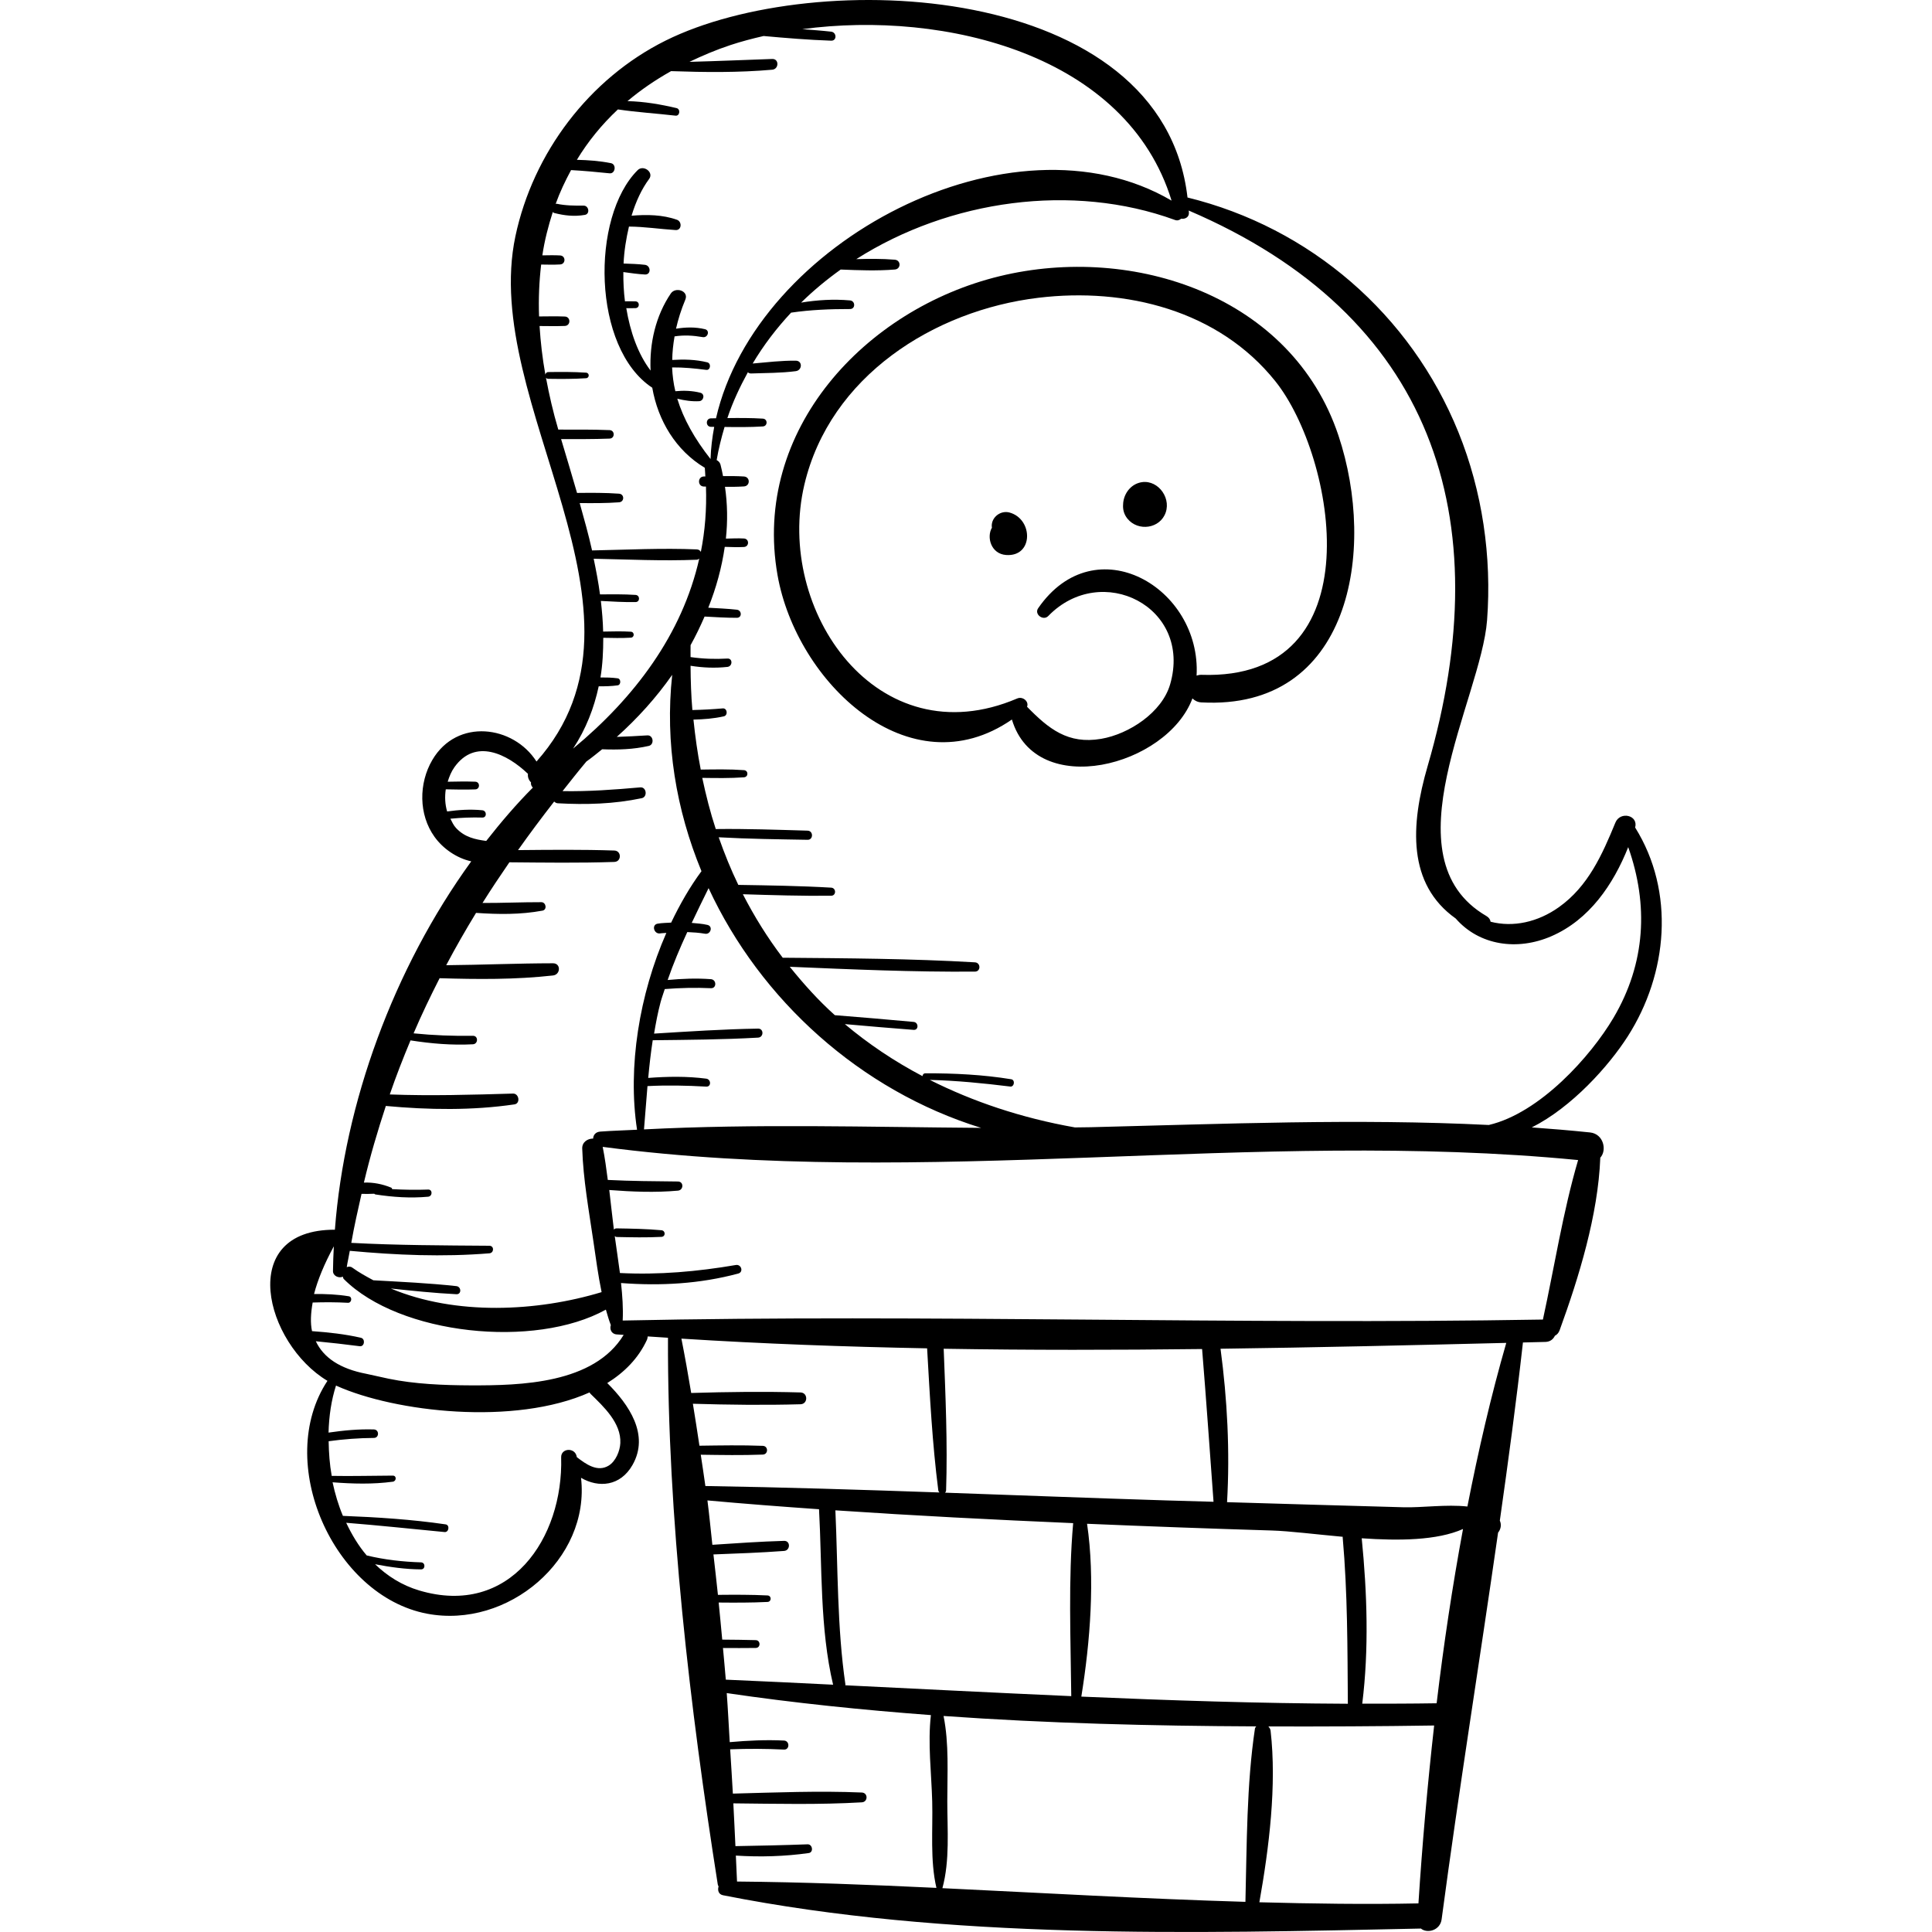 <?xml version="1.0" encoding="iso-8859-1"?>
<!-- Uploaded to: SVG Repo, www.svgrepo.com, Generator: SVG Repo Mixer Tools -->
<!DOCTYPE svg PUBLIC "-//W3C//DTD SVG 1.1//EN" "http://www.w3.org/Graphics/SVG/1.1/DTD/svg11.dtd">
<svg fill="#000000" height="800px" width="800px" version="1.1" id="Capa_1" xmlns="http://www.w3.org/2000/svg" xmlns:xlink="http://www.w3.org/1999/xlink" 
	 viewBox="0 0 276.318 276.318" xml:space="preserve">
<g>
	<path d="M191.42,62.269c-6.651-19.89-29.253-27.433-48.448-22.768c-19.219,4.671-35.418,22.005-31.77,42.744
		c2.696,15.33,18.862,30.799,33.522,20.662c3.453,11.554,22.188,6.709,25.82-3.019c0.312,0.31,0.723,0.54,1.276,0.57
		C193.113,101.617,196.941,78.778,191.42,62.269z M171.821,96.514c-0.261-0.009-0.476,0.047-0.683,0.113
		c0.695-12.565-14.483-21.479-22.659-9.637c-0.598,0.867,0.727,1.854,1.445,1.114c7.595-7.835,20.633-1.319,17.433,9.763
		c-1.161,4.022-5.875,7.123-9.872,7.803c-4.732,0.805-7.49-1.411-10.594-4.589c0.303-0.74-0.6-1.529-1.407-1.184
		c-20.009,8.541-34.67-12.611-30.445-30.567c3.649-15.505,18.515-24.943,33.48-26.742c12.487-1.501,25.777,1.788,33.9,11.959
		C190.98,65.271,196.835,97.377,171.821,96.514z"/>
	<path d="M144.384,73.302c-1.242-0.342-2.565,0.629-2.544,1.937c0.001,0.089,0.022,0.148,0.027,0.23
		c-0.793,1.367-0.13,3.748,2.02,3.907C147.829,79.667,147.794,74.241,144.384,73.302z"/>
	<path d="M162.857,69.066c-1.382,0.433-2.197,1.791-2.229,3.087c-0.053,0.688,0.112,1.405,0.624,2.032
		c1.522,1.868,4.672,1.442,5.471-0.895C167.519,70.967,165.318,68.295,162.857,69.066z"/>
	<path d="M232.796,148.235c5.747-8.983,6.798-20.706,1.066-29.881c0.485-1.778-2.14-2.371-2.824-0.707
		c-1.888,4.595-3.898,9.117-8.068,12.089c-3.018,2.152-6.547,2.927-9.784,2.091c-0.048-0.304-0.227-0.598-0.598-0.814
		c-14.333-8.342-0.76-31.025,0.095-42.303c0.69-9.091-0.674-18.441-4.098-26.899c-6.829-16.866-21.228-29.267-38.746-33.563
		C166.273-2.699,116.647-4.865,95.191,5.808C84.268,11.241,76.245,21.86,73.716,33.783c-5.112,24.106,22.029,53.754,3.014,75.131
		c-3.301-5.179-11.369-6.24-14.897-0.225c-1.961,3.341-1.974,7.808,0.311,10.993c1.219,1.7,3.176,3.056,5.255,3.509
		c-11.127,15.36-18.129,34.594-19.501,52.684c-14.233-0.025-9.965,16.298-1.065,21.616c-7.652,11.59,0.798,30.736,14.233,33.3
		c11.569,2.208,23.368-7.773,22.034-19.431c2.518,1.471,5.626,1.214,7.363-1.838c2.47-4.338-0.536-8.654-3.612-11.715
		c2.474-1.541,4.455-3.554,5.66-6.148c0.083-0.178,0.106-0.35,0.127-0.52c0.967,0.059,1.932,0.125,2.898,0.189
		c-0.085,25.609,3.141,52.928,7.12,78.18c0.019,0.118,0.073,0.204,0.116,0.301c-0.164,0.517-0.019,1.123,0.631,1.252
		c32.219,6.375,67.05,5.46,99.743,4.766c0.023-0.001,0.037-0.012,0.06-0.013c0.908,0.766,2.764,0.285,2.975-1.295
		c2.456-18.427,5.433-36.869,8.077-55.32c0.394-0.484,0.515-1.13,0.25-1.719c1.206-8.491,2.354-16.983,3.305-25.477
		c1.07-0.026,2.144-0.052,3.213-0.079c0.69-0.017,1.129-0.398,1.357-0.881c0.286-0.143,0.534-0.395,0.675-0.783
		c2.776-7.629,5.5-16.499,5.818-24.66c0.001-0.008-0.003-0.014-0.003-0.023c0.983-1.047,0.488-3.409-1.465-3.613
		c-2.778-0.29-5.554-0.521-8.329-0.719C224.812,158.36,230.088,152.469,232.796,148.235z M82.909,71.95
		c1.877,0.017,3.751,0.029,5.627-0.11c0.792-0.059,0.793-1.174,0-1.232c-2.001-0.148-4.002-0.126-6.006-0.108
		c-0.753-2.618-1.528-5.177-2.28-7.7c2.312,0,4.626,0.021,6.936-0.07c0.781-0.031,0.782-1.183,0-1.214
		c-2.444-0.096-4.891-0.074-7.338-0.074c-0.003-0.008-0.005-0.017-0.007-0.025c-0.736-2.487-1.299-4.948-1.753-7.384
		c0.077,0.084,0.186,0.145,0.335,0.147c1.809,0.025,3.586,0.035,5.393-0.085c0.512-0.034,0.513-0.762,0-0.796
		c-1.807-0.12-3.584-0.111-5.393-0.085c-0.255,0.003-0.379,0.174-0.425,0.364c-0.422-2.353-0.686-4.669-0.829-6.949
		c1.205,0.009,2.41,0.035,3.613-0.012c0.866-0.034,0.867-1.313,0-1.346c-1.227-0.048-2.456-0.022-3.684-0.012
		c-0.094-2.539,0.017-5.012,0.299-7.422c0.905,0.012,1.809,0.04,2.711-0.013c0.83-0.048,0.831-1.241,0-1.289
		c-0.845-0.049-1.694-0.022-2.541-0.012c0.317-2.143,0.853-4.196,1.495-6.204c0.064,0.044,0.09,0.115,0.181,0.138
		c1.478,0.382,2.902,0.543,4.413,0.277c0.759-0.134,0.564-1.326-0.179-1.322c-1.32,0.006-2.573,0.004-3.871-0.271
		c-0.054-0.011-0.086,0.025-0.135,0.025c0.598-1.677,1.363-3.277,2.204-4.838c1.84,0.104,3.677,0.272,5.509,0.462
		c0.826,0.086,1.011-1.289,0.197-1.452c-1.632-0.327-3.247-0.439-4.875-0.479c1.576-2.604,3.529-5.016,5.866-7.207
		c2.722,0.407,5.535,0.577,8.245,0.891c0.618,0.072,0.741-0.939,0.146-1.08c-2.206-0.524-4.646-0.949-7.02-0.997
		c1.85-1.567,3.932-2.997,6.234-4.291c4.825,0.168,9.655,0.222,14.469-0.204c0.969-0.086,1.002-1.571,0-1.536
		c-3.949,0.14-7.893,0.307-11.84,0.412c1.835-0.878,3.755-1.702,5.866-2.401c1.508-0.499,3.103-0.919,4.739-1.295
		c3.215,0.292,6.428,0.558,9.661,0.668c0.847,0.029,0.804-1.198,0-1.289c-1.376-0.156-2.753-0.247-4.13-0.359
		c20.482-2.753,46.443,3.695,52.818,24.524c-22.869-13.424-59.392,5.904-65.156,31.13c-0.242,0.004-0.482,0.006-0.723,0.009
		c-0.781,0.011-0.782,1.203,0,1.214c0.156,0.002,0.311,0.004,0.466,0.006c-0.284,1.517-0.474,3.05-0.524,4.6
		c-2.28-2.895-3.868-5.72-4.758-8.627c1.029,0.257,2.133,0.413,3.128,0.353c0.668-0.041,0.869-1.032,0.164-1.21
		c-1.138-0.287-2.379-0.335-3.568-0.216c-0.27-1.115-0.41-2.251-0.466-3.404c1.648-0.018,3.24,0.142,4.885,0.352
		c0.619,0.079,0.739-0.935,0.146-1.08c-1.658-0.407-3.319-0.443-5.01-0.34c0.01-1.096,0.134-2.222,0.333-3.37
		c1.393-0.213,2.645-0.131,4.033,0.105c0.732,0.124,1.061-0.955,0.313-1.134c-1.392-0.333-2.75-0.29-4.138-0.07
		c0.303-1.339,0.731-2.717,1.333-4.16c0.522-1.251-1.401-1.878-2.079-0.877c-2.16,3.19-3.073,7.135-2.891,11.026
		c-1.809-2.372-2.916-5.545-3.476-8.927c0.44,0.002,0.881,0.013,1.324-0.005c0.622-0.026,0.623-0.941,0-0.967
		c-0.507-0.021-1.01-0.01-1.514-0.006c-0.178-1.378-0.241-2.783-0.23-4.183c1.028,0.138,2.054,0.294,3.089,0.347
		c0.909,0.047,0.86-1.28,0-1.384c-1.014-0.123-2.037-0.145-3.058-0.185c0.086-1.829,0.375-3.597,0.771-5.286
		c2.24,0.017,4.408,0.356,6.666,0.498c0.888,0.056,0.953-1.202,0.199-1.471c-2.037-0.727-4.308-0.765-6.493-0.582
		c0.609-2.009,1.443-3.817,2.51-5.251c0.72-0.967-0.82-2.079-1.637-1.264c-6.724,6.703-6.518,25.455,2.088,31.119
		c0.815,4.676,3.355,8.964,7.516,11.452c0.04,0.418,0.047,0.823,0.076,1.236c-0.069,0.001-0.138,0.003-0.206,0.004
		c-0.927,0.011-0.929,1.43,0,1.441c0.098,0.001,0.196,0.004,0.295,0.005c0.113,3.245-0.138,6.36-0.731,9.338
		c-0.113-0.189-0.284-0.341-0.575-0.353c-4.983-0.208-9.999,0.051-14.985,0.147C84.172,76.452,83.538,74.198,82.909,71.95z
		 M85.628,98.156c0.917,0.007,1.798-0.009,2.709-0.136c0.498-0.069,0.498-0.936,0-1.006c-0.828-0.115-1.632-0.124-2.457-0.123
		c0.312-1.855,0.4-3.756,0.4-5.671c1.315,0.02,2.628,0.064,3.941-0.019c0.549-0.034,0.55-0.819,0-0.853
		c-1.318-0.083-2.638-0.038-3.958-0.018c-0.032-1.449-0.159-2.913-0.327-4.382c1.654,0.088,3.305,0.191,4.963,0.162
		c0.664-0.012,0.653-0.981,0-1.024c-1.696-0.111-3.39-0.085-5.087-0.077c-0.222-1.693-0.551-3.396-0.903-5.097
		c4.909,0.099,9.847,0.346,14.752,0.141c0.155-0.007,0.244-0.091,0.348-0.158c-2.44,10.824-9.228,19.867-18.044,27.171
		C83.818,104.249,84.965,101.254,85.628,98.156z M65.235,118.435c-0.371-0.394-0.58-0.876-0.82-1.342
		c1.517-0.147,3.035-0.207,4.567-0.165c0.682,0.019,0.655-0.977,0-1.043c-1.703-0.17-3.364-0.058-5.034,0.171
		c-0.3-1.017-0.35-2.108-0.192-3.166c1.406,0.033,2.814,0.059,4.216,0.01c0.708-0.025,0.709-1.075,0-1.1
		c-1.311-0.046-2.626-0.025-3.941,0.004c0.226-0.745,0.523-1.464,0.968-2.088c2.964-4.153,7.503-1.914,10.511,0.958
		c-0.058,0.458,0.109,0.907,0.436,1.221c-0.052,0.279,0.063,0.556,0.263,0.749c-2.365,2.37-4.564,4.95-6.668,7.629
		C67.955,120.055,66.477,119.753,65.235,118.435z M50.029,178.894c6.642,0.618,13.304,0.9,19.963,0.357
		c0.684-0.056,0.706-1.075,0-1.081c-6.592-0.05-13.168-0.061-19.751-0.413c0.419-2.414,0.95-4.702,1.465-7.006
		c0.609,0.006,1.215,0.015,1.83-0.019c0.047,0.036,0.077,0.089,0.147,0.099c2.514,0.386,5.008,0.557,7.546,0.326
		c0.645-0.059,0.668-1.049,0-1.024c-1.721,0.064-3.431,0.035-5.141-0.06c-0.041-0.077-0.034-0.171-0.133-0.212
		c-1.248-0.512-2.577-0.777-3.91-0.725c0.896-3.797,1.974-7.414,3.137-10.96c6.1,0.566,12.369,0.661,18.395-0.225
		c0.883-0.13,0.665-1.571-0.209-1.546c-5.923,0.173-11.735,0.347-17.622,0.125c0.906-2.639,1.911-5.202,2.967-7.732
		c2.963,0.463,5.91,0.716,8.923,0.557c0.774-0.041,0.786-1.226,0-1.214c-2.833,0.046-5.666-0.064-8.485-0.35
		c1.147-2.683,2.406-5.299,3.724-7.886c5.419,0.163,10.826,0.212,16.222-0.391c1.088-0.122,1.151-1.746,0-1.744
		c-5.095,0.007-10.184,0.23-15.28,0.276c1.338-2.527,2.762-5.017,4.269-7.482c3.199,0.219,6.331,0.264,9.5-0.322
		c0.695-0.128,0.516-1.209-0.164-1.21c-2.806-0.006-5.607,0.124-8.412,0.113c1.224-1.951,2.515-3.887,3.844-5.817
		c5.003,0.041,10.008,0.117,15.008-0.052c1.049-0.035,1.051-1.595,0-1.631c-4.588-0.155-9.182-0.103-13.773-0.061
		c1.641-2.321,3.372-4.633,5.169-6.945c0.134,0.123,0.286,0.236,0.515,0.248c4.056,0.222,8.034,0.112,12.014-0.729
		c0.855-0.181,0.681-1.625-0.209-1.546c-3.703,0.328-7.402,0.603-11.121,0.538c1.119-1.411,2.222-2.822,3.41-4.236
		c0.767-0.543,1.508-1.154,2.254-1.751c2.246,0.088,4.454,0.027,6.666-0.479c0.834-0.191,0.667-1.562-0.204-1.508
		c-1.459,0.09-2.913,0.171-4.369,0.217c2.92-2.613,5.629-5.592,7.926-8.879c-1.063,9.744,0.568,19.322,4.186,28.086
		c-1.64,2.215-3.074,4.713-4.336,7.353c-0.643,0.046-1.276,0.038-1.935,0.153c-0.914,0.158-0.524,1.543,0.383,1.39
		c0.289-0.049,0.576-0.034,0.865-0.069c-3.862,8.79-5.56,19.177-4.19,28.15c-1.754,0.098-3.517,0.132-5.266,0.267
		c-0.679,0.052-0.999,0.516-1.015,0.998c-0.779-0.008-1.591,0.497-1.561,1.428c0.143,4.428,0.957,8.881,1.597,13.262
		c0.354,2.42,0.677,4.87,1.175,7.272c-9.223,2.792-20.84,3.382-30.144-0.518c3.121,0.332,6.244,0.658,9.375,0.816
		c0.756,0.038,0.723-1.077,0-1.157c-3.942-0.436-7.913-0.611-11.873-0.835c-1.026-0.552-2.049-1.11-2.992-1.795
		c-0.283-0.206-0.561-0.186-0.815-0.082C49.714,180.426,49.897,179.689,50.029,178.894z M101.006,154.271
		c-2.765-0.357-5.527-0.312-8.296-0.103c0.167-1.802,0.368-3.598,0.644-5.391c5.025-0.059,10.052-0.088,15.07-0.374
		c0.822-0.047,0.836-1.303,0-1.289c-4.965,0.079-9.921,0.409-14.877,0.714c0.254-1.495,0.527-2.989,0.926-4.48
		c0.172-0.645,0.404-1.258,0.603-1.889c2.197-0.175,4.392-0.225,6.603-0.125c0.835,0.038,0.82-1.227,0-1.29
		c-2.074-0.157-4.131-0.071-6.189,0.117c0.809-2.347,1.772-4.615,2.806-6.855c0.844,0.038,1.688,0.089,2.536,0.238
		c0.815,0.144,1.179-1.067,0.348-1.262c-0.76-0.178-1.502-0.214-2.248-0.289c0.788-1.658,1.586-3.312,2.41-4.97
		c7.431,16.026,21.719,28.943,38.979,34.287c-16.079-0.115-32.24-0.61-48.217,0.218c0.167-2.077,0.323-4.138,0.499-6.193
		c2.803-0.144,5.595-0.087,8.402,0.074C101.754,155.451,101.711,154.362,101.006,154.271z M88.72,206.397
		c-0.055,1.127-0.653,2.59-1.654,3.211c-1.61,0.997-3.289-0.215-4.567-1.206c-0.026-0.086-0.035-0.17-0.062-0.256
		c-0.372-1.15-2.215-1.004-2.179,0.295c0.328,11.535-7.318,22.895-20.307,19.029c-2.463-0.733-4.55-2.058-6.309-3.75
		c2.171,0.413,4.351,0.725,6.576,0.737c0.648,0.004,0.645-0.984,0-1.005c-2.633-0.084-5.214-0.371-7.771-0.99
		c-1.179-1.381-2.132-2.977-2.933-4.67c4.697,0.375,9.382,0.873,14.072,1.325c0.621,0.06,0.773-1.007,0.149-1.099
		c-4.878-0.712-9.773-1.023-14.692-1.215c-0.643-1.534-1.125-3.152-1.477-4.803c2.868,0.221,5.763,0.3,8.61-0.083
		c0.536-0.072,0.58-0.874,0-0.872c-2.919,0.007-5.821,0.096-8.733,0.038c-0.297-1.646-0.414-3.308-0.439-4.956
		c2.147-0.293,4.296-0.456,6.473-0.471c0.782-0.005,0.78-1.19,0-1.214c-2.182-0.066-4.339,0.139-6.489,0.452
		c0.064-2.361,0.399-4.656,1.072-6.735c0.035,0.016,0.065,0.039,0.1,0.055c8.338,3.734,25.413,5.741,36.16,0.934
		c0.048,0.065,0.07,0.134,0.133,0.196C86.334,201.179,88.86,203.522,88.72,206.397z M67.273,198.137
		c-3.842-0.014-7.968-0.181-11.694-0.952c-1.062-0.233-2.124-0.466-3.186-0.699c-3.774-0.723-6.123-2.311-7.223-4.657
		c2.096,0.199,4.188,0.44,6.282,0.71c0.69,0.089,0.833-1.058,0.163-1.21c-2.304-0.526-4.642-0.778-6.99-0.947
		c-0.257-1.19-0.176-2.585,0.091-4.093c1.684-0.054,3.37-0.053,5.051,0.039c0.525,0.029,0.658-0.844,0.126-0.931
		c-1.674-0.275-3.322-0.342-4.978-0.323c0.519-2.017,1.458-4.29,2.829-6.824c-0.058,1.182-0.112,2.364-0.121,3.532
		c-0.006,0.733,0.864,1.07,1.408,0.809c0.045,0.113,0.038,0.236,0.135,0.334c7.976,8.001,27.332,10.02,37.488,4.379
		c0.213,0.744,0.426,1.489,0.707,2.213c-0.191,0.556,0.056,1.273,0.836,1.334c0.333,0.026,0.669,0.042,1.001,0.065
		C84.938,197.912,74.493,198.164,67.273,198.137z M100.225,208.057c2.958,0.041,5.915,0.095,8.873-0.02
		c0.805-0.031,0.806-1.22,0-1.251c-3.021-0.117-6.041-0.059-9.063-0.018c-0.298-2.009-0.616-4.006-0.938-6
		c5.123,0.151,10.274,0.218,15.394,0.071c1.086-0.031,1.088-1.656,0-1.688c-5.199-0.149-10.432-0.081-15.634,0.076
		c-0.434-2.614-0.896-5.21-1.401-7.773c11.663,0.742,23.391,1.163,35.142,1.388c0.388,6.773,0.735,13.569,1.597,20.298
		c0.018,0.138,0.091,0.23,0.166,0.316c-11.157-0.392-22.315-0.744-33.476-0.923C100.682,211.032,100.442,209.551,100.225,208.057z
		 M192.772,243.674c-12.74-0.057-25.433-0.471-38.119-1.022c1.271-7.865,1.982-16.859,0.82-24.72c0.005,0,0.011,0.001,0.016,0.001
		c8.798,0.372,17.596,0.695,26.399,0.962c2.566,0.078,6.229,0.545,10.156,0.9c0.001,0.033-0.013,0.055-0.01,0.089
		C192.739,227.84,192.714,235.704,192.772,243.674z M166.801,214.592c-10.545-0.33-21.088-0.735-31.633-1.107
		c0.074-0.087,0.14-0.189,0.145-0.345c0.218-6.741-0.085-13.5-0.345-20.24c12.307,0.206,24.64,0.187,36.957,0.04
		c0.598,7.281,1.097,14.561,1.636,21.847C171.308,214.719,169.055,214.663,166.801,214.592z M153.486,217.842
		c-0.711,8.05-0.354,16.615-0.272,24.743c-10.766-0.477-21.538-1.026-32.324-1.554c-0.001-0.038,0.03-0.062,0.024-0.102
		c-1.199-8.187-1.065-16.655-1.436-24.919C130.804,216.775,142.142,217.354,153.486,217.842z M103.401,235.699
		c1.561,0.006,3.123,0.02,4.686-0.005c0.72-0.011,0.719-1.097,0-1.119c-1.598-0.047-3.195-0.056-4.793-0.072
		c-0.156-1.77-0.338-3.537-0.508-5.305c2.33,0.021,4.658,0.032,6.987-0.085c0.597-0.03,0.598-0.899,0-0.929
		c-2.365-0.119-4.728-0.106-7.093-0.084c-0.19-1.934-0.435-3.853-0.643-5.782c3.371-0.13,6.744-0.246,10.106-0.499
		c0.913-0.069,0.937-1.468,0-1.441c-3.422,0.098-6.841,0.339-10.259,0.563c-0.234-2.116-0.432-4.242-0.705-6.347
		c5.316,0.484,10.637,0.889,15.961,1.262c0.448,8.196,0.107,17.057,2.012,25.094c-5.113-0.248-10.22-0.508-15.346-0.721
		C103.689,238.719,103.53,237.209,103.401,235.699z M105.41,269.1c-0.045-1.223-0.117-2.479-0.167-3.71
		c3.474,0.222,6.997,0.123,10.432-0.365c0.711-0.101,0.538-1.274-0.169-1.248c-3.445,0.128-6.881,0.202-10.324,0.26
		c-0.087-2.027-0.199-4.077-0.299-6.118c6.122,0.06,12.269,0.211,18.375-0.147c0.899-0.052,0.907-1.365,0-1.403
		c-6.134-0.259-12.3-0.005-18.443,0.156c-0.108-2.099-0.262-4.225-0.385-6.334c2.567-0.101,5.129-0.091,7.701,0.036
		c0.83,0.041,0.828-1.249,0-1.289c-2.595-0.129-5.181-0.003-7.764,0.227c-0.141-2.338-0.252-4.66-0.427-7.016
		c9.655,1.421,19.407,2.415,29.199,3.148c-0.467,4.064,0.078,8.259,0.187,12.341c0.108,4.053-0.322,8.401,0.603,12.371
		C124.431,269.556,114.931,269.185,105.41,269.1z M179.485,247.224c-1.199,7.989-1.159,16.658-1.362,24.781
		c-14.468-0.43-28.901-1.263-43.339-1.956c1.079-3.946,0.703-8.357,0.7-12.412c-0.002-4.023,0.264-8.246-0.534-12.214
		c14.866,1.057,29.822,1.422,44.723,1.487C179.612,247.018,179.509,247.068,179.485,247.224z M202.868,272.227
		c-7.602,0.156-15.18,0.039-22.751-0.162c1.39-7.816,2.502-16.736,1.604-24.539c-0.028-0.24-0.164-0.433-0.315-0.607
		c7.928,0.021,15.843-0.016,23.709-0.135C204.152,255.345,203.406,263.877,202.868,272.227z M205.47,243.605
		c-3.552,0.057-7.096,0.063-10.639,0.058c0.969-7.802,0.697-15.848-0.075-23.654c5.312,0.364,10.771,0.324,14.487-1.328
		C207.716,226.917,206.465,235.264,205.47,243.605z M209.87,215.465c-3.03-0.331-6.458,0.179-9.122,0.107
		c-8.417-0.229-16.834-0.478-25.252-0.729c0.42-7.279,0.033-14.71-0.934-21.943c13.664-0.183,27.307-0.502,40.868-0.838
		C213.24,199.649,211.428,207.502,209.87,215.465z M225.705,165.914c-2.164,7.368-3.392,15.285-5.035,22.811
		c-43.858,0.761-87.798-0.794-131.612,0.14c0.087-1.774-0.043-3.569-0.238-5.363c5.667,0.429,11.243,0.122,16.757-1.353
		c0.804-0.215,0.454-1.361-0.338-1.225c-5.504,0.942-11.003,1.429-16.575,1.145c-0.231-1.774-0.506-3.535-0.741-5.277
		c0.085,0.052,0.153,0.122,0.276,0.125c2.142,0.046,4.263,0.094,6.403-0.018c0.616-0.032,0.603-0.893,0-0.948
		c-2.135-0.195-4.259-0.23-6.403-0.266c-0.179-0.003-0.303,0.071-0.402,0.166c-0.236-1.88-0.433-3.77-0.658-5.654
		c3.271,0.251,6.547,0.386,9.822,0.092c0.825-0.074,0.856-1.299,0-1.308c-3.35-0.036-6.691-0.053-10.033-0.224
		c-0.206-1.583-0.413-3.166-0.731-4.728C132.301,170.085,179.399,161.406,225.705,165.914z M212.933,160.897
		c-18.96-0.944-37.885-0.148-56.926,0.319c-0.755,0.019-1.513,0.017-2.268,0.03c-7.692-1.359-14.593-3.697-20.759-6.796
		c3.861,0.099,7.672,0.477,11.507,0.95c0.589,0.073,0.732-0.947,0.141-1.043c-4.052-0.66-8.168-0.861-12.27-0.852
		c-0.271,0.001-0.403,0.198-0.423,0.406c-4.058-2.132-7.758-4.629-11.105-7.441c3.28,0.289,6.56,0.577,9.843,0.825
		c0.734,0.055,0.721-1.07,0-1.138c-3.756-0.352-7.514-0.661-11.274-0.963c-2.368-2.123-4.469-4.474-6.445-6.922
		c8.827,0.372,17.645,0.763,26.483,0.691c0.86-0.007,0.848-1.277,0-1.327c-9.159-0.538-18.32-0.58-27.491-0.659
		c-2.161-2.835-4.051-5.876-5.699-9.081c4.21,0.13,8.413,0.261,12.626,0.215c0.749-0.008,0.74-1.113,0-1.157
		c-4.424-0.258-8.848-0.321-13.278-0.394c-1.061-2.189-1.982-4.469-2.804-6.809c4.229,0.237,8.479,0.287,12.711,0.359
		c0.843,0.014,0.84-1.284,0-1.308c-4.369-0.126-8.758-0.286-13.131-0.228c-0.78-2.363-1.399-4.818-1.933-7.319
		c1.989,0.027,3.983,0.063,5.963-0.082c0.658-0.048,0.66-0.976,0-1.024c-2.052-0.15-4.119-0.107-6.18-0.08
		c-0.456-2.327-0.79-4.718-1.042-7.148c1.455-0.035,2.902-0.145,4.342-0.467c0.626-0.14,0.503-1.193-0.154-1.136
		c-1.451,0.125-2.895,0.203-4.342,0.234c-0.178-2.069-0.246-4.188-0.26-6.331c1.768,0.28,3.478,0.357,5.274,0.162
		c0.748-0.081,0.78-1.239,0-1.194c-1.755,0.1-3.502,0.044-5.243-0.207c-0.012-0.002-0.018,0.009-0.03,0.007
		c0.005-0.574-0.016-1.136,0.002-1.715c0.746-1.335,1.397-2.707,2.003-4.092c1.537,0.082,3.072,0.182,4.617,0.179
		c0.761-0.001,0.723-1.077,0-1.157c-1.361-0.151-2.725-0.205-4.088-0.285c1.137-2.843,1.932-5.767,2.356-8.705
		c0.913,0.023,1.824,0.071,2.745,0.018c0.78-0.045,0.782-1.169,0-1.214c-0.866-0.049-1.724-0.003-2.583,0.017
		c0.267-2.479,0.228-4.959-0.129-7.407c0.906,0.008,1.811,0.002,2.713-0.056c0.915-0.059,0.916-1.363,0-1.422
		c-0.995-0.064-1.994-0.069-2.993-0.057c-0.113-0.546-0.212-1.095-0.361-1.636c-0.087-0.315-0.296-0.524-0.549-0.654
		c0.275-1.632,0.675-3.2,1.129-4.738c1.824,0.026,3.646,0.041,5.471-0.072c0.719-0.044,0.72-1.075,0-1.119
		c-1.691-0.104-3.378-0.098-5.067-0.077c0.767-2.313,1.792-4.472,2.93-6.554c0.111,0.101,0.251,0.181,0.454,0.174
		c2.131-0.074,4.287-0.056,6.402-0.332c0.925-0.121,0.995-1.486,0-1.498c-2.057-0.025-4.118,0.228-6.167,0.406
		c1.561-2.634,3.421-5.053,5.492-7.276c2.796-0.411,5.603-0.518,8.429-0.517c0.805,0,0.778-1.163,0-1.233
		c-2.36-0.21-4.682-0.063-6.993,0.312c1.753-1.719,3.651-3.293,5.659-4.727c2.584,0.105,5.177,0.206,7.74-0.003
		c0.901-0.074,0.903-1.329,0-1.403c-1.825-0.149-3.667-0.138-5.51-0.083c13.349-8.496,30.925-10.945,45.563-5.606
		c0.38,0.139,0.667,0.021,0.899-0.175c0.533,0.084,1.141-0.196,1.113-0.852c-0.005-0.109-0.024-0.209-0.029-0.316
		c34.801,14.895,44.563,43.771,34.17,79.454c-2.47,8.48-2.91,16.886,4.018,21.803c3.367,3.857,8.804,4.649,13.681,2.531
		c5.425-2.355,8.853-7.384,10.987-12.743c2.915,8.235,2.505,16.601-2.105,24.41C227.514,151.072,220.247,159.184,212.933,160.897z"
		/>
</g>
</svg>